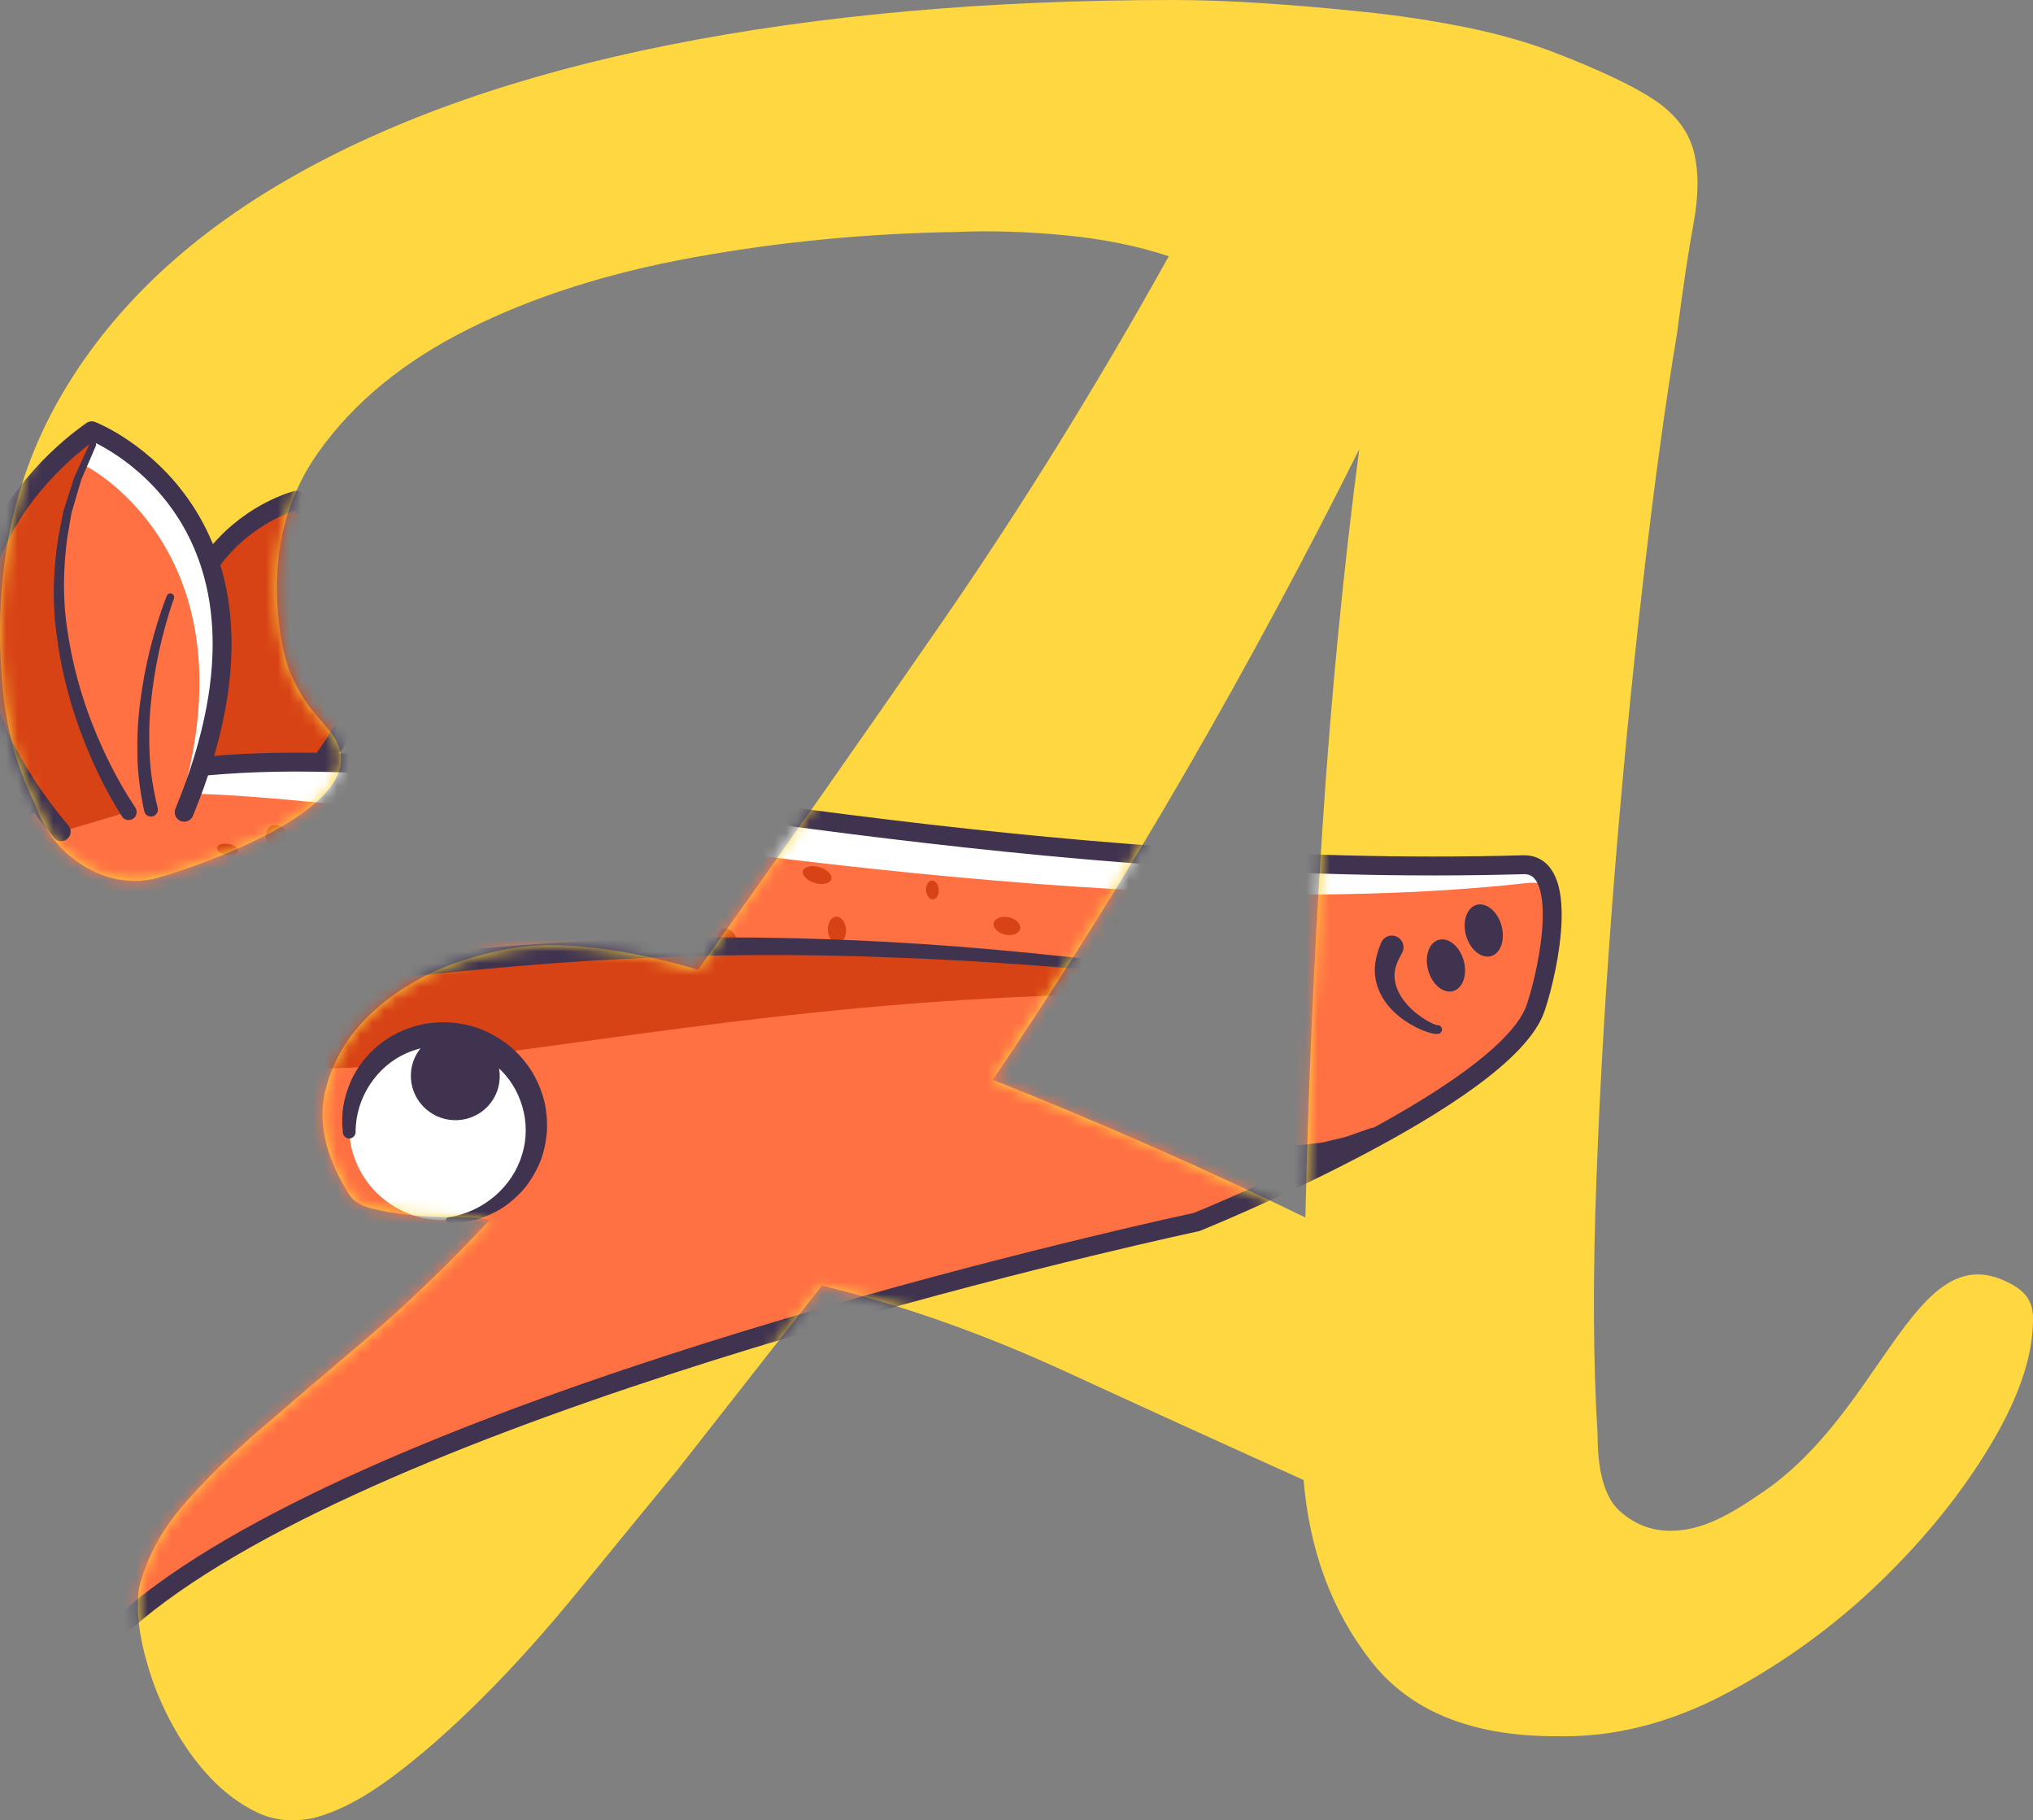 <?xml version="1.0" encoding="UTF-8"?>
<svg width="172px" height="154px" viewBox="0 0 172 154" version="1.1" xmlns="http://www.w3.org/2000/svg" xmlns:xlink="http://www.w3.org/1999/xlink">
    <rect x="0" y="0" width="172" height="154" fill="#808080" stroke="none"/>
    <title>Group 15</title>
    <defs>
        <path d="M115,38 C110.5,47.017 105.668,56.006 100.503,64.959 C95.335,73.916 89.836,82.712 84,91.352 C93.118,94.987 101.93,98.868 110.441,103 C110.683,91.982 111.17,80.927 111.899,69.843 C112.629,58.759 113.661,48.146 115,38 M98.886,21.679 C96.267,20.808 93.338,20.215 90.098,19.902 C86.855,19.593 83.802,19.5 80.937,19.624 C73.332,19.747 65.913,20.464 58.687,21.772 C51.456,23.08 45.1,25.105 39.616,27.847 C34.129,30.587 29.893,34.075 26.902,38.311 C23.91,42.547 22.85,47.654 23.724,53.635 C23.972,55.255 24.347,56.564 24.846,57.56 C25.342,58.558 25.842,59.367 26.341,59.988 C26.838,60.613 27.304,61.175 27.743,61.671 C28.179,62.17 28.592,62.771 28.772,63.539 C30.114,69.266 14.124,74.129 12.88,74.379 C11.632,74.629 10.384,74.564 9.14,74.192 C7.893,73.817 6.709,73.134 5.587,72.137 C4.466,71.141 3.592,69.77 2.97,68.025 C2.345,66.781 1.815,65.472 1.38,64.099 C0.943,62.732 0.601,61.175 0.353,59.427 C-0.771,49.709 0.786,41.145 5.027,33.731 C9.262,26.321 15.747,20.109 24.472,15.103 C33.195,10.095 43.916,6.326 56.63,3.796 C69.344,1.267 83.553,0 99.26,0 C101.626,0 104.214,0.093 107.018,0.281 C109.823,0.468 112.689,0.719 115.618,1.028 C118.546,1.337 121.383,1.774 124.127,2.332 C126.867,2.893 129.361,3.609 131.605,4.478 C135.467,5.976 138.271,7.313 140.019,8.492 C141.763,9.673 142.853,11.106 143.291,12.784 C143.726,14.462 143.726,16.485 143.291,18.847 C142.853,21.214 142.386,24.324 141.888,28.177 C140.889,34.153 139.926,41.213 138.99,49.36 C138.055,57.508 137.243,65.876 136.56,74.462 C135.873,83.046 135.374,91.473 135.065,99.746 C134.752,108.019 134.784,115.203 135.158,121.298 C135.158,124.532 135.78,126.71 137.027,127.829 C138.271,128.948 139.706,129.508 141.328,129.508 C144.068,129.508 146.476,128.077 149.274,126.143 C159.217,119.271 161.93,105.034 169.468,108.297 C170.952,108.938 171.866,109.698 171.991,111.195 C172.114,114.308 170.963,117.92 168.532,122.032 C166.102,126.143 162.952,130.069 159.089,133.804 C155.224,137.544 150.893,140.691 146.097,143.243 C141.295,145.796 136.467,147.011 131.605,146.887 C124.501,146.887 119.294,144.769 115.994,140.534 C112.689,136.3 110.788,131.19 110.291,125.21 C103.933,122.345 97.232,119.294 90.192,116.055 C83.148,112.813 76.263,110.385 69.531,108.764 L57.378,124.276 C54.508,127.765 51.705,131.19 48.965,134.552 C46.222,137.917 43.51,140.939 40.83,143.618 C38.149,146.295 35.596,148.537 33.165,150.344 C30.735,152.149 28.52,153.303 26.529,153.802 C24.781,154.177 23.191,154.019 21.76,153.336 C20.326,152.648 19.018,151.684 17.834,150.438 C16.648,149.19 15.591,147.73 14.655,146.047 C13.722,144.366 13.003,142.653 12.505,140.909 C11.757,138.416 11.507,136.237 11.757,134.367 C12.379,131.876 13.595,129.572 15.404,127.452 C17.209,125.334 19.454,123.126 22.135,120.817 C24.813,118.515 27.805,115.958 31.109,113.154 C34.411,110.352 37.869,107.022 41.486,103.159 C40.613,103.034 39.552,102.972 38.307,102.972 C37.059,102.972 35.844,102.91 34.662,102.782 C33.475,102.661 32.386,102.476 31.389,102.222 C30.39,101.976 29.706,101.475 29.333,100.728 C27.463,97.617 26.87,94.749 27.557,92.132 C28.24,89.515 29.642,87.273 31.764,85.404 C33.88,83.534 36.406,82.133 39.336,81.2 C42.263,80.266 44.975,79.862 47.469,79.984 C50.956,80.112 54.822,80.796 59.06,82.04 C66.166,72.074 73.051,62.264 79.721,52.605 C86.388,42.952 92.777,32.643 98.886,21.679" id="path-1"></path>
    </defs>
    <g id="Design" stroke="none" stroke-width="1" fill="none" fill-rule="evenodd">
        <g id="Partners_Home-Inspectors" transform="translate(-542, -3773)">
            <g id="Subscriptions" transform="translate(405, 3436)">
                <g id="Group-4-Copy" transform="translate(0, 227)">
                    <g id="Group-15" transform="translate(137, 110)">
                        <mask id="mask-2" fill="white">
                            <use xlink:href="#path-1"></use>
                        </mask>
                        <use id="Mask" fill="#FFD740" xlink:href="#path-1"></use>
                        <g id="Group-79" mask="url(#mask-2)">
                            <g transform="translate(56.417, 82.613) rotate(-6) translate(-56.417, -82.613) translate(-19.083, 31.613)">
                                <g id="Group-4" stroke="none" stroke-width="1" fill="none" fill-rule="evenodd" transform="translate(36.747, 7.652)">
                                    <path d="M7.901,25.498 C24.337,13.169 12.032,0.298 11.806,0 C11.806,0 -2.857,2.048 0.499,22.48" id="Fill-1" fill="#D84315"></path>
                                    <path d="M7.901,25.498 C24.337,13.169 12.032,0.298 11.806,0 C11.806,0 -2.857,2.048 0.499,22.48" id="Stroke-3" stroke="#3F3350" stroke-width="1.6" stroke-linecap="round" stroke-linejoin="round"></path>
                                </g>
                                <path d="M7.382,37.482 C25.122,27.26 40.194,28.436 55.083,30.932 C69.972,33.43 108.376,46.11 148.547,49.17 C152.471,49.469 149.759,58.457 148.328,61.32 C143.772,70.43 117.906,76.342 117.906,76.342 C117.906,76.342 60.951,82.325 32.414,95.824 C28.87,97.5 25.764,99.293 23.26,101.204 L17.359,96.216" id="Fill-5" stroke="none" fill="#FFFFFF" fill-rule="evenodd"></path>
                                <path d="M6.096,37.482 C23.021,26.576 38.689,31.688 54.006,34.53 C68.775,37.27 113.412,50.938 148.67,50.745 C152.591,50.723 150.554,54.572 149.759,58.457 C147.832,67.884 116.734,77.231 116.734,77.231 C116.734,77.231 34.167,86.62 21.825,102 C-0.734,93.656 -5.488,68.731 6.096,37.482" id="Fill-7" stroke="none" fill="#FF7043" fill-rule="evenodd"></path>
                                <path d="M112.977,64.051 C113.629,64.679 114.349,65.329 115.101,65.891 C115.839,66.477 116.613,67.015 117.408,67.514 C119.003,68.503 120.684,69.335 122.444,69.889 C122.89,70.008 123.32,70.186 123.769,70.282 L125.117,70.564 C125.567,70.653 126.027,70.663 126.482,70.717 L127.165,70.785 L127.851,70.78 C128.308,70.77 128.767,70.791 129.224,70.76 L130.59,70.582 C131.052,70.554 131.499,70.439 131.947,70.323 C132.395,70.212 132.847,70.105 133.302,70.005 L133.398,69.983 C133.842,69.886 134.281,70.168 134.379,70.614 C134.47,71.026 134.234,71.435 133.846,71.571 C131.938,72.239 129.925,72.782 127.858,72.747 C125.808,72.773 123.742,72.45 121.821,71.763 C119.901,71.074 118.079,70.146 116.439,68.974 C114.797,67.794 113.307,66.475 112.018,64.87 C111.8,64.599 111.843,64.201 112.113,63.983 C112.362,63.781 112.719,63.801 112.944,64.019 L112.977,64.051 Z" id="Fill-9" stroke="none" fill="#3F3350" fill-rule="evenodd"></path>
                                <path d="M108.128,63.332 C108.75,63.67 109.606,63.965 110.334,64.058 C111.085,64.157 111.781,64.077 112.316,63.754 C112.854,63.438 113.294,62.91 113.649,62.245 C113.826,61.917 113.965,61.544 114.138,61.191 C114.271,60.811 114.402,60.427 114.576,60.043 L114.603,59.983 C114.727,59.708 115.05,59.587 115.323,59.712 C115.531,59.808 115.651,60.017 115.642,60.233 C115.624,60.684 115.562,61.136 115.502,61.591 C115.375,62.04 115.271,62.498 115.072,62.938 C114.698,63.819 114.015,64.696 113.031,65.171 C112.04,65.647 110.914,65.583 110.024,65.244 C109.568,65.086 109.159,64.846 108.778,64.584 C108.404,64.286 108.066,64.038 107.777,63.544 C107.724,63.452 107.754,63.336 107.845,63.282 C107.904,63.248 107.974,63.249 108.03,63.279 L108.128,63.332 Z" id="Fill-11" stroke="none" fill="#3F3350" fill-rule="evenodd"></path>
                                <path d="M7.382,37.482 C15.671,32.705 23.378,30.417 30.757,29.59 C39.168,28.647 47.152,29.602 55.083,30.932 C69.972,33.43 108.376,46.11 148.547,49.17 C152.471,49.469 149.866,57.967 148.328,61.32 C144.993,68.585 117.906,76.342 117.906,76.342 C117.906,76.342 60.951,82.325 32.414,95.824 C28.87,97.5 25.764,99.293 23.26,101.204" id="Stroke-13" stroke="#3F3350" stroke-width="1.6" fill="none" stroke-linecap="round" stroke-linejoin="round"></path>
                                <path d="M146.148,53.942 C146.414,55.155 145.957,56.323 145.126,56.55 C144.295,56.777 143.405,55.979 143.139,54.766 C142.874,53.553 143.332,52.385 144.162,52.157 C144.993,51.93 145.882,52.728 146.148,53.942" id="Fill-15" stroke="none" fill="#3F3350" fill-rule="evenodd"></path>
                                <path d="M142.656,56.55 C142.922,57.763 142.464,58.931 141.633,59.158 C140.802,59.385 139.913,58.587 139.647,57.373 C139.381,56.161 139.839,54.992 140.67,54.765 C141.5,54.538 142.39,55.336 142.656,56.55" id="Fill-17" stroke="none" fill="#3F3350" fill-rule="evenodd"></path>
                                <path d="M104.312,50.459 C104.91,50.66 105.506,50.508 105.644,50.117 C105.781,49.728 105.408,49.248 104.81,49.046 C104.212,48.844 103.615,48.997 103.478,49.387 C103.341,49.777 103.714,50.257 104.312,50.459" id="Fill-19" stroke="none" fill="#D84315" fill-rule="evenodd"></path>
                                <path d="M114.328,49.851 C114.627,49.952 114.981,49.717 115.118,49.328 C115.256,48.937 115.125,48.539 114.826,48.438 C114.527,48.338 114.173,48.572 114.036,48.962 C113.898,49.352 114.029,49.75 114.328,49.851" id="Fill-21" stroke="none" fill="#D84315" fill-rule="evenodd"></path>
                                <path d="M71.346,47.589 C70.589,47.757 70.24,48.258 70.565,48.708 C70.891,49.158 71.768,49.386 72.525,49.219 C73.283,49.051 73.633,48.551 73.307,48.101 C72.981,47.651 72.104,47.422 71.346,47.589" id="Fill-23" stroke="none" fill="#D84315" fill-rule="evenodd"></path>
                                <path d="M47.631,45.474 C47.331,45.375 46.982,45.613 46.851,46.005 C46.72,46.397 46.857,46.794 47.156,46.894 C47.456,46.993 47.805,46.755 47.936,46.362 C48.067,45.97 47.93,45.573 47.631,45.474" id="Fill-25" stroke="none" fill="#D84315" fill-rule="evenodd"></path>
                                <path d="M44.89,35.595 C44.563,34.939 43.915,34.619 43.444,34.881 C42.973,35.144 42.857,35.888 43.184,36.545 C43.512,37.201 44.159,37.52 44.63,37.258 C45.102,36.995 45.218,36.251 44.89,35.595" id="Fill-27" stroke="none" fill="#D84315" fill-rule="evenodd"></path>
                                <path d="M79.212,42.959 C79.231,42.614 77.974,42.086 76.404,41.778 C74.834,41.472 73.545,41.502 73.525,41.846 C73.506,42.192 74.763,42.72 76.334,43.027 C77.904,43.334 79.193,43.305 79.212,42.959" id="Fill-29" stroke="none" fill="#D84315" fill-rule="evenodd"></path>
                                <path d="M40.534,36.653 C40.598,36.4 40.258,36.091 39.775,35.964 C39.293,35.836 38.85,35.937 38.786,36.192 C38.722,36.445 39.061,36.754 39.544,36.881 C40.026,37.009 40.47,36.907 40.534,36.653" id="Fill-31" stroke="none" fill="#D84315" fill-rule="evenodd"></path>
                                <path d="M57.832,47.451 C58.268,47.453 58.543,46.963 58.445,46.355 C58.348,45.748 57.915,45.255 57.48,45.253 C57.043,45.251 56.768,45.742 56.866,46.349 C56.963,46.956 57.396,47.449 57.832,47.451" id="Fill-33" stroke="none" fill="#D84315" fill-rule="evenodd"></path>
                                <path d="M44.161,43.175 C44.774,43.178 45.215,42.834 45.146,42.407 C45.078,41.982 44.526,41.634 43.913,41.631 C43.301,41.629 42.86,41.972 42.928,42.398 C42.996,42.825 43.548,43.172 44.161,43.175" id="Fill-35" stroke="none" fill="#D84315" fill-rule="evenodd"></path>
                                <path d="M54.001,42.51 C54.307,42.511 54.501,42.166 54.432,41.74 C54.364,41.314 54.06,40.967 53.754,40.966 C53.447,40.964 53.254,41.31 53.322,41.735 C53.391,42.162 53.694,42.508 54.001,42.51" id="Fill-37" stroke="none" fill="#D84315" fill-rule="evenodd"></path>
                                <path d="M35.899,40.626 C35.464,40.627 35.197,41.121 35.303,41.728 C35.41,42.335 36.253,45.443 36.688,45.441 C37.125,45.44 36.988,42.33 36.881,41.722 C36.775,41.115 36.334,40.624 35.899,40.626" id="Fill-39" stroke="none" fill="#D84315" fill-rule="evenodd"></path>
                                <path d="M65.126,45.324 C65.217,45.708 65.843,45.987 66.525,45.949 C67.207,45.91 67.686,45.57 67.595,45.187 C67.505,44.804 66.878,44.524 66.196,44.562 C65.514,44.6 65.035,44.941 65.126,45.324" id="Fill-41" stroke="none" fill="#D84315" fill-rule="evenodd"></path>
                                <path d="M64.81,39.989 C64.678,39.452 64.183,39.042 63.706,39.075 C63.229,39.107 62.948,39.57 63.081,40.107 C63.213,40.644 63.709,41.054 64.186,41.021 C64.663,40.989 64.944,40.527 64.81,39.989" id="Fill-43" stroke="none" fill="#D84315" fill-rule="evenodd"></path>
                                <path d="M52.639,38.081 C53.406,38.191 53.906,37.845 53.756,37.309 C53.606,36.772 52.862,36.248 52.095,36.137 C51.327,36.027 50.828,36.373 50.978,36.909 C51.128,37.447 51.872,37.97 52.639,38.081" id="Fill-45" stroke="none" fill="#D84315" fill-rule="evenodd"></path>
                                <path d="M90.438,47.496 C90.03,47.341 89.604,47.704 89.487,48.308 C89.369,48.911 89.605,49.525 90.013,49.682 C90.421,49.837 90.847,49.474 90.965,48.87 C91.082,48.268 90.846,47.652 90.438,47.496" id="Fill-47" stroke="none" fill="#D84315" fill-rule="evenodd"></path>
                                <path d="M98.759,45.299 C98.472,45.19 98.174,45.445 98.091,45.869 C98.008,46.292 98.174,46.724 98.461,46.833 C98.747,46.943 99.046,46.687 99.129,46.264 C99.211,45.841 99.046,45.408 98.759,45.299" id="Fill-49" stroke="none" fill="#D84315" fill-rule="evenodd"></path>
                                <path d="M90.222,44.166 C90.269,43.775 89.778,43.292 89.125,43.087 C88.474,42.882 87.906,43.033 87.86,43.424 C87.814,43.815 88.305,44.298 88.957,44.503 C89.609,44.708 90.176,44.557 90.222,44.166" id="Fill-51" stroke="none" fill="#D84315" fill-rule="evenodd"></path>
                                <path d="M80.03,48.244 C79.97,48.795 80.293,49.354 80.752,49.491 C81.21,49.63 81.631,49.295 81.692,48.744 C81.753,48.194 81.429,47.635 80.971,47.497 C80.512,47.359 80.091,47.693 80.03,48.244" id="Fill-53" stroke="none" fill="#D84315" fill-rule="evenodd"></path>
                                <path d="M28.626,41.738 C28.455,38.789 24.808,45.401 36.988,46.47 C54.454,48.005 65.908,45.406 117.191,55.036 L116.872,56.836 C63.946,51.092 30.007,65.449 28.626,41.738" id="Fill-55" stroke="none" fill="#D84315" fill-rule="evenodd"></path>
                                <path d="M117.111,55.397 C109.634,53.823 102.117,52.447 94.561,51.381 C87.011,50.283 79.418,49.509 71.807,49.125 C68.003,48.919 64.194,48.811 60.379,48.763 C56.565,48.714 52.744,48.739 48.901,48.664 C45.061,48.573 41.167,48.377 37.319,47.548 C35.416,47.119 33.537,46.646 31.676,45.807 C30.758,45.374 29.816,44.856 29.054,44.008 C28.279,43.177 27.855,41.992 27.874,40.924 L27.874,40.906 C27.881,40.573 28.154,40.308 28.487,40.315 C28.785,40.32 29.028,40.543 29.069,40.83 C29.321,42.556 30.712,43.469 32.395,44.121 C34.065,44.76 35.919,45.211 37.74,45.627 C41.371,46.445 45.152,46.677 48.949,46.798 C52.75,46.906 56.577,46.915 60.408,46.997 C64.24,47.079 68.076,47.22 71.905,47.463 C79.563,47.975 87.188,48.878 94.755,50.103 C102.323,51.326 109.821,52.92 117.273,54.675 C117.471,54.721 117.594,54.921 117.547,55.12 C117.501,55.315 117.306,55.439 117.111,55.397" id="Fill-57" stroke="none" fill="#3F3350" fill-rule="evenodd"></path>
                                <path d="M54.971,69.56 C59.342,69.77 63.037,66.415 63.226,62.066 C63.413,57.719 60.023,54.024 55.652,53.814 C51.282,53.605 47.586,56.959 47.399,61.307 C47.21,65.656 50.601,69.35 54.971,69.56" id="Fill-59" stroke="none" fill="#FFFFFF" fill-rule="evenodd"></path>
                                <path d="M54.982,69.329 C58.018,69.205 60.69,67.278 61.746,64.7 C62.855,62.133 62.272,59.033 60.396,57.063 C59.929,56.571 59.396,56.147 58.819,55.794 C58.233,55.456 57.605,55.2 56.953,55.016 C55.637,54.689 54.23,54.725 52.931,55.143 C50.317,55.969 48.239,58.425 47.937,61.33 L47.936,61.339 C47.905,61.637 47.64,61.852 47.343,61.822 C47.067,61.793 46.862,61.557 46.86,61.284 C46.858,60.454 46.956,59.612 47.204,58.801 C47.462,57.997 47.827,57.222 48.301,56.509 C49.277,55.106 50.683,53.987 52.309,53.38 C53.121,53.075 53.979,52.903 54.845,52.835 C55.712,52.798 56.582,52.873 57.432,53.066 C58.276,53.282 59.099,53.595 59.85,54.044 C60.594,54.501 61.277,55.052 61.875,55.689 C62.457,56.341 62.955,57.068 63.333,57.857 C63.698,58.653 63.944,59.497 64.08,60.359 C64.198,61.225 64.173,62.098 64.042,62.955 C63.882,63.805 63.632,64.64 63.237,65.405 C62.832,66.164 62.329,66.861 61.742,67.473 C61.135,68.067 60.451,68.565 59.719,68.964 C58.23,69.719 56.547,70.024 54.96,69.792 C54.834,69.775 54.745,69.657 54.763,69.53 C54.778,69.417 54.873,69.335 54.982,69.329" id="Fill-61" stroke="none" fill="#3F3350" fill-rule="evenodd"></path>
                                <path d="M56.66,61.238 C58.734,61.338 60.489,59.746 60.577,57.682 C60.667,55.618 59.058,53.865 56.983,53.765 C54.909,53.666 53.156,55.258 53.066,57.322 C52.977,59.385 54.586,61.139 56.66,61.238" id="Fill-63" stroke="none" fill="#3F3350" fill-rule="evenodd"></path>
                                <path d="M139.922,62.648 C139.744,62.653 139.56,62.617 139.478,62.583 C139.367,62.551 139.258,62.514 139.167,62.471 C138.968,62.394 138.786,62.299 138.606,62.203 C138.243,62.01 137.905,61.784 137.575,61.541 C136.923,61.047 136.324,60.45 135.86,59.71 C135.396,58.977 135.091,58.068 135.1,57.118 C135.107,56.154 135.471,55.281 135.894,54.484 C136.151,54.003 136.748,53.821 137.228,54.08 C137.708,54.337 137.889,54.936 137.633,55.417 C137.614,55.451 137.595,55.483 137.574,55.513 L137.523,55.586 C137.165,56.101 136.836,56.643 136.755,57.234 C136.67,57.821 136.771,58.45 137.046,59.057 C137.318,59.662 137.746,60.238 138.255,60.742 C138.513,60.99 138.785,61.23 139.076,61.439 C139.222,61.544 139.368,61.646 139.518,61.73 C139.647,61.822 139.863,61.884 139.845,61.908 C140.049,61.887 140.232,62.035 140.252,62.24 C140.274,62.444 140.126,62.628 139.922,62.648" id="Fill-65" stroke="none" fill="#3F3350" fill-rule="evenodd"></path>
                                <path d="M25.821,32.376 C10.654,10.615 31.527,0.265 31.937,0 C31.937,0 49.324,8.625 36.343,31.845" id="Fill-67" stroke="none" fill="#FFFFFF" fill-rule="evenodd"></path>
                                <path d="M26.96,35.562 C13.767,14.264 30.798,3.184 31.154,2.924 C31.154,2.924 45.97,12.518 34.68,35.245" id="Fill-69" stroke="none" fill="#FF7043" fill-rule="evenodd"></path>
                                <path d="M31.659,32.376 C32.408,32.323 22.386,18.469 30.32,4.23 L32.193,0.35 C19.245,8.659 18.215,20.992 25.821,33.459 L31.659,32.376 Z" id="Fill-71" stroke="none" fill="#D84315" fill-rule="evenodd"></path>
                                <path d="M25.821,33.459 C10.654,10.971 31.527,0.274 31.937,0 C31.937,0 49.324,8.913 36.343,32.911" id="Stroke-73" stroke="#3F3350" stroke-width="1.6" fill="none" stroke-linecap="round" stroke-linejoin="round"></path>
                                <path d="M31.064,32.705 C29.809,30.174 28.924,27.574 28.25,24.887 C27.592,22.203 27.219,19.448 27.175,16.685 C27.09,13.919 27.502,11.148 28.228,8.491 L28.839,6.513 L29.673,4.619 C29.816,4.305 29.943,3.984 30.098,3.677 L30.625,2.789 L31.679,1.014 C31.756,0.884 31.926,0.841 32.056,0.919 C32.184,0.995 32.228,1.16 32.155,1.29 L32.138,1.321 L31.151,3.081 L30.658,3.96 C30.514,4.263 30.398,4.58 30.266,4.889 L29.5,6.751 L28.955,8.689 C28.315,11.288 27.98,13.978 28.129,16.661 C28.24,19.34 28.665,22.005 29.368,24.595 C30.079,27.169 31.032,29.731 32.254,32.048 L32.272,32.083 C32.447,32.416 32.321,32.827 31.99,33.003 C31.658,33.18 31.247,33.053 31.072,32.72 C31.069,32.716 31.066,32.709 31.064,32.705" id="Fill-75" stroke="none" fill="#3F3350" fill-rule="evenodd"></path>
                                <path d="M32.988,32.46 C32.823,30.9 32.769,29.334 32.9,27.784 C33.038,26.238 33.259,24.701 33.626,23.202 C33.982,21.701 34.425,20.224 34.952,18.78 C35.485,17.335 36.078,15.926 36.793,14.547 C36.876,14.388 37.071,14.326 37.23,14.409 C37.385,14.49 37.448,14.681 37.372,14.839 L37.365,14.851 C36.717,16.194 36.165,17.612 35.686,19.039 C35.21,20.469 34.819,21.926 34.513,23.398 C34.198,24.868 34.028,26.362 33.937,27.85 C33.853,29.342 33.951,30.829 34.146,32.292 L34.15,32.32 C34.193,32.642 33.969,32.937 33.647,32.979 C33.328,33.023 33.033,32.797 32.99,32.476 C32.99,32.472 32.988,32.465 32.988,32.46" id="Fill-77" stroke="none" fill="#3F3350" fill-rule="evenodd"></path>
                            </g>
                        </g>
                    </g>
                </g>
            </g>
        </g>
    </g>
</svg>